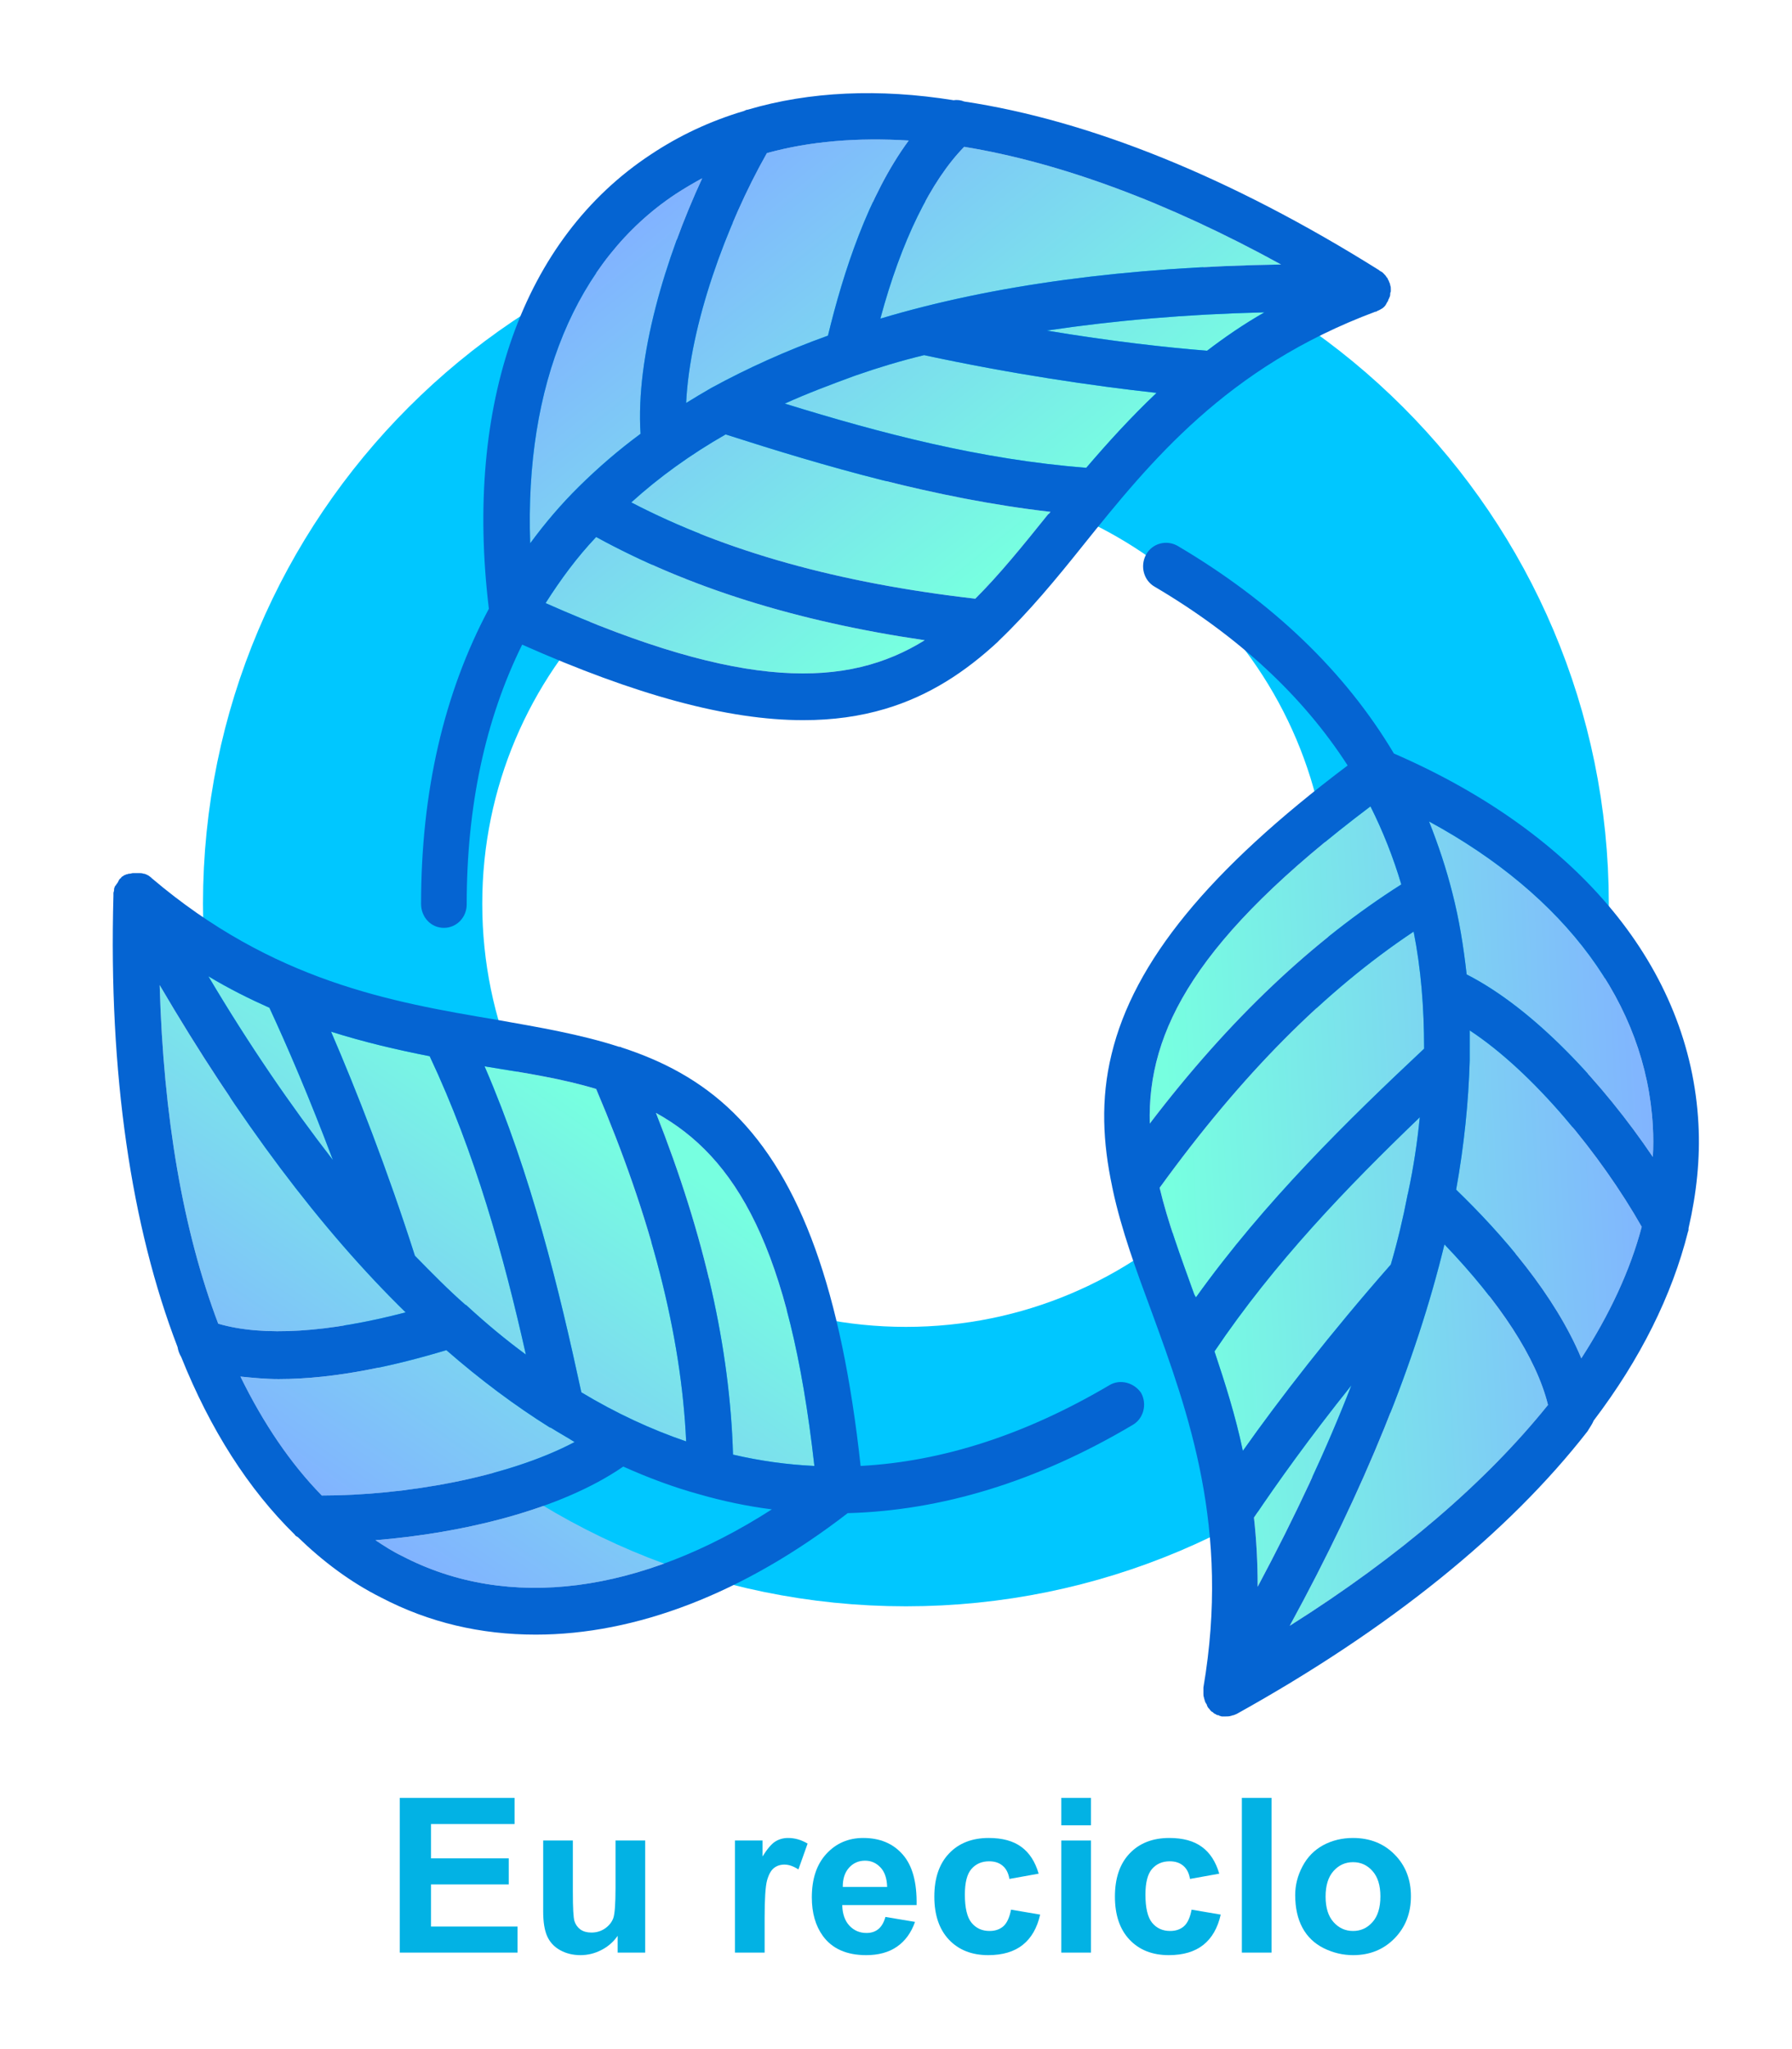 <svg width="77" height="88" viewBox="0 0 77 88" fill="none" xmlns="http://www.w3.org/2000/svg">
<g filter="url(#filter0_d_95_1565)">
<path d="M17.177 79.856V73.211H22.11V74.335H18.52V75.808H21.86V76.928H18.52V78.737H22.237V79.856H17.177Z" fill="#02B2E4"/>
<path d="M26.539 79.856V79.135C26.363 79.392 26.132 79.595 25.844 79.743C25.56 79.891 25.259 79.965 24.941 79.965C24.618 79.965 24.327 79.894 24.07 79.752C23.813 79.61 23.627 79.41 23.512 79.154C23.397 78.897 23.34 78.542 23.34 78.088V75.042H24.615V77.254C24.615 77.931 24.637 78.347 24.683 78.501C24.731 78.652 24.817 78.773 24.941 78.864C25.065 78.951 25.223 78.995 25.413 78.995C25.631 78.995 25.826 78.936 25.999 78.818C26.171 78.697 26.289 78.549 26.353 78.374C26.416 78.196 26.448 77.762 26.448 77.073V75.042H27.723V79.856H26.539Z" fill="#02B2E4"/>
<path d="M32.855 79.856H31.58V75.042H32.764V75.727C32.967 75.403 33.148 75.19 33.309 75.088C33.472 74.985 33.657 74.933 33.862 74.933C34.153 74.933 34.433 75.013 34.702 75.174L34.307 76.284C34.092 76.145 33.893 76.076 33.708 76.076C33.53 76.076 33.379 76.126 33.254 76.225C33.13 76.322 33.032 76.499 32.959 76.756C32.89 77.013 32.855 77.55 32.855 78.369V79.856Z" fill="#02B2E4"/>
<path d="M38.046 78.324L39.317 78.537C39.153 79.002 38.895 79.358 38.541 79.602C38.19 79.844 37.75 79.965 37.22 79.965C36.382 79.965 35.762 79.692 35.36 79.144C35.042 78.706 34.883 78.153 34.883 77.486C34.883 76.688 35.092 76.064 35.51 75.613C35.927 75.16 36.455 74.933 37.093 74.933C37.81 74.933 38.376 75.171 38.79 75.645C39.205 76.117 39.403 76.84 39.385 77.816H36.19C36.199 78.194 36.302 78.489 36.499 78.7C36.696 78.909 36.941 79.013 37.234 79.013C37.434 79.013 37.602 78.959 37.738 78.85C37.874 78.741 37.977 78.566 38.046 78.324ZM38.119 77.037C38.11 76.668 38.014 76.388 37.833 76.198C37.651 76.005 37.431 75.908 37.17 75.908C36.892 75.908 36.662 76.009 36.481 76.212C36.299 76.414 36.21 76.689 36.213 77.037H38.119Z" fill="#02B2E4"/>
<path d="M44.63 76.466L43.373 76.692C43.331 76.441 43.234 76.252 43.083 76.126C42.935 75.999 42.741 75.935 42.502 75.935C42.185 75.935 41.931 76.046 41.74 76.266C41.552 76.484 41.459 76.849 41.459 77.363C41.459 77.934 41.554 78.338 41.745 78.573C41.938 78.809 42.197 78.927 42.52 78.927C42.762 78.927 42.961 78.859 43.115 78.723C43.269 78.584 43.378 78.347 43.442 78.011L44.694 78.224C44.564 78.799 44.314 79.232 43.945 79.525C43.576 79.818 43.082 79.965 42.461 79.965C41.757 79.965 41.194 79.743 40.773 79.299C40.356 78.854 40.147 78.239 40.147 77.454C40.147 76.659 40.357 76.041 40.778 75.6C41.198 75.156 41.767 74.933 42.484 74.933C43.071 74.933 43.537 75.06 43.882 75.314C44.23 75.565 44.479 75.949 44.63 76.466Z" fill="#02B2E4"/>
<path d="M45.602 74.389V73.211H46.877V74.389H45.602ZM45.602 79.856V75.042H46.877V79.856H45.602Z" fill="#02B2E4"/>
<path d="M52.39 76.466L51.133 76.692C51.091 76.441 50.994 76.252 50.843 76.126C50.694 75.999 50.501 75.935 50.262 75.935C49.944 75.935 49.69 76.046 49.499 76.266C49.312 76.484 49.218 76.849 49.218 77.363C49.218 77.934 49.313 78.338 49.504 78.573C49.697 78.809 49.956 78.927 50.28 78.927C50.522 78.927 50.72 78.859 50.874 78.723C51.029 78.584 51.138 78.347 51.201 78.011L52.453 78.224C52.323 78.799 52.074 79.232 51.705 79.525C51.336 79.818 50.841 79.965 50.221 79.965C49.516 79.965 48.953 79.743 48.533 79.299C48.115 78.854 47.907 78.239 47.907 77.454C47.907 76.659 48.117 76.041 48.537 75.6C48.958 75.156 49.527 74.933 50.244 74.933C50.831 74.933 51.296 75.06 51.641 75.314C51.989 75.565 52.239 75.949 52.39 76.466Z" fill="#02B2E4"/>
<path d="M53.361 79.856V73.211H54.636V79.856H53.361Z" fill="#02B2E4"/>
<path d="M55.653 77.381C55.653 76.958 55.757 76.549 55.966 76.153C56.174 75.757 56.469 75.455 56.85 75.246C57.235 75.038 57.663 74.933 58.135 74.933C58.864 74.933 59.461 75.171 59.927 75.645C60.393 76.117 60.626 76.713 60.626 77.436C60.626 78.164 60.39 78.768 59.918 79.249C59.449 79.726 58.858 79.965 58.144 79.965C57.702 79.965 57.28 79.865 56.878 79.666C56.478 79.466 56.174 79.175 55.966 78.791C55.757 78.404 55.653 77.934 55.653 77.381ZM56.959 77.449C56.959 77.927 57.073 78.292 57.3 78.546C57.527 78.8 57.806 78.927 58.139 78.927C58.472 78.927 58.75 78.8 58.974 78.546C59.201 78.292 59.314 77.924 59.314 77.44C59.314 76.969 59.201 76.606 58.974 76.352C58.75 76.098 58.472 75.972 58.139 75.972C57.806 75.972 57.527 76.098 57.3 76.352C57.073 76.606 56.959 76.972 56.959 77.449Z" fill="#02B2E4"/>
<path d="M17.271 62.821C16.874 62.632 16.503 62.389 16.132 62.146C19.841 61.848 24.079 60.848 26.781 58.983C27.867 59.47 28.953 59.875 30.04 60.173C31.073 60.47 32.106 60.686 33.165 60.821C27.523 64.443 21.828 65.2 17.271 62.821Z" fill="url(#paint0_linear_95_1565)"/>
<path d="M63.128 34.813C63.128 48.156 52.298 58.984 38.925 58.984C25.552 58.984 14.722 48.156 14.722 34.813C14.722 21.469 25.552 10.642 38.925 10.642C52.298 10.642 63.128 21.469 63.128 34.813Z" fill="white" stroke="#00C7FF" stroke-width="12"/>
<path d="M23.444 21.901C24.079 20.9 24.794 19.927 25.616 19.062C29.563 21.225 34.198 22.684 39.735 23.495C36.424 25.549 31.973 25.684 23.444 21.901Z" fill="url(#paint1_linear_95_1565)"/>
<path d="M41.907 21.712C36.026 21.036 31.179 19.684 27.126 17.576C28.318 16.495 29.669 15.522 31.179 14.657C35.391 16.009 40.185 17.414 45.139 17.982C45.112 18.009 45.086 18.063 45.033 18.09C43.947 19.441 42.94 20.685 41.907 21.712Z" fill="url(#paint2_linear_95_1565)"/>
<path d="M46.675 16.089C42.145 15.738 37.828 14.602 33.722 13.332C34.675 12.9 35.682 12.521 36.715 12.143C36.742 12.143 36.768 12.116 36.794 12.116C37.722 11.791 38.702 11.494 39.708 11.251C43.47 12.062 46.993 12.575 49.695 12.873C48.583 13.927 47.602 15.008 46.675 16.089Z" fill="url(#paint3_linear_95_1565)"/>
<path d="M41.43 2.305C45.563 2.98 50.172 4.683 55.046 7.359C48.45 7.467 42.702 8.224 37.828 9.683C38.728 6.332 40 3.764 41.43 2.305Z" fill="url(#paint4_linear_95_1565)"/>
<path d="M51.867 11.061C50.145 10.926 47.735 10.656 44.98 10.197C47.867 9.764 50.967 9.494 54.331 9.413C53.43 9.926 52.609 10.494 51.867 11.061Z" fill="url(#paint5_linear_95_1565)"/>
<path d="M39.046 2.034C37.298 4.412 36.238 7.683 35.576 10.413C33.775 11.061 32.106 11.818 30.569 12.656C30.198 12.872 29.828 13.088 29.483 13.305C29.642 9.953 31.205 5.656 32.953 2.574C34.808 2.061 36.847 1.899 39.046 2.034Z" fill="url(#paint6_linear_95_1565)"/>
<path d="M29.033 4.331C29.404 4.088 29.774 3.872 30.172 3.655C28.582 7.088 27.311 11.331 27.523 14.629C26.569 15.332 25.695 16.088 24.874 16.899C24.106 17.656 23.417 18.467 22.781 19.332C22.543 12.548 24.741 7.169 29.033 4.331Z" fill="url(#paint7_linear_95_1565)"/>
<path d="M34.993 58.957C33.828 58.903 32.662 58.741 31.497 58.47C31.364 53.903 30.278 49.092 28.185 43.794C31.602 45.686 33.934 49.524 34.993 58.957Z" fill="url(#paint8_linear_95_1565)"/>
<path d="M25.616 42.767C27.974 48.308 29.271 53.281 29.483 57.903C27.974 57.389 26.464 56.687 24.98 55.795C24.026 51.389 22.834 46.443 20.821 41.794C20.874 41.794 20.927 41.821 20.98 41.821C22.649 42.091 24.185 42.334 25.616 42.767Z" fill="url(#paint9_linear_95_1565)"/>
<path d="M6.861 38.307C10.252 44.091 13.775 48.794 17.43 52.361C14.119 53.226 11.311 53.416 9.377 52.848C7.867 48.875 7.02 43.956 6.861 38.307Z" fill="url(#paint10_linear_95_1565)"/>
<path d="M11.576 39.28C12.318 40.875 13.298 43.145 14.304 45.821C12.503 43.497 10.702 40.875 8.953 37.929C9.854 38.469 10.728 38.902 11.576 39.28Z" fill="url(#paint11_linear_95_1565)"/>
<path d="M20.079 52.091C20.053 52.064 20.026 52.037 20 52.037C19.258 51.388 18.543 50.659 17.828 49.929C16.636 46.199 15.311 42.82 14.225 40.307C15.682 40.766 17.086 41.09 18.463 41.361C20.424 45.523 21.642 49.929 22.596 54.172C21.748 53.551 20.901 52.848 20.079 52.091Z" fill="url(#paint12_linear_95_1565)"/>
<path d="M10.331 55.119C10.861 55.173 11.417 55.227 11.973 55.227C14.437 55.227 17.033 54.632 19.179 53.983C20.636 55.254 22.119 56.362 23.629 57.308C23.629 57.308 23.629 57.308 23.656 57.308C24 57.524 24.344 57.713 24.689 57.93C21.775 59.47 17.351 60.227 13.828 60.227C12.477 58.849 11.311 57.119 10.331 55.119Z" fill="url(#paint13_linear_95_1565)"/>
<path d="M51.311 51.578C50.728 49.956 50.172 48.47 49.828 47.01C53.351 42.145 56.927 38.55 60.741 36.01C61.059 37.604 61.192 39.28 61.192 41.037C57.934 44.091 54.331 47.605 51.391 51.713C51.364 51.686 51.337 51.632 51.311 51.578Z" fill="url(#paint14_linear_95_1565)"/>
<path d="M61.006 43.983C60.9 45.038 60.742 46.119 60.503 47.227C60.503 47.254 60.477 47.308 60.477 47.335C60.291 48.308 60.053 49.308 59.761 50.308C57.192 53.227 54.967 56.092 53.404 58.309C53.086 56.795 52.636 55.389 52.185 54.038C54.755 50.227 57.881 46.984 61.006 43.983Z" fill="url(#paint15_linear_95_1565)"/>
<path d="M54.039 64.146C54.039 63.119 53.986 62.119 53.881 61.173C54.861 59.714 56.291 57.713 58.066 55.497C57.006 58.227 55.655 61.119 54.039 64.146Z" fill="url(#paint16_linear_95_1565)"/>
<path d="M63.152 41.55C63.152 41.118 63.152 40.685 63.152 40.253C65.907 42.064 68.794 45.605 70.543 48.686C70.04 50.578 69.165 52.443 67.947 54.335C66.808 51.605 64.556 49.01 62.569 47.091C62.914 45.172 63.099 43.334 63.152 41.55Z" fill="url(#paint17_linear_95_1565)"/>
<path d="M71.02 44.361C71.046 44.794 71.046 45.253 71.02 45.685C68.9 42.55 65.933 39.334 63.02 37.847C62.887 36.658 62.702 35.496 62.41 34.361C62.145 33.306 61.801 32.279 61.404 31.279C67.284 34.469 70.728 39.118 71.02 44.361Z" fill="url(#paint18_linear_95_1565)"/>
<path d="M58.887 30.631C59.417 31.685 59.867 32.82 60.212 33.982C56.424 36.388 52.848 39.739 49.404 44.253C49.298 40.253 51.391 36.28 58.887 30.631Z" fill="url(#paint19_linear_95_1565)"/>
<path d="M55.417 65.823C58.622 59.958 60.848 54.471 62.066 49.443C64.45 51.93 66.013 54.309 66.516 56.336C63.867 59.633 60.132 62.849 55.417 65.823Z" fill="url(#paint20_linear_95_1565)"/>
<path d="M19.073 35.847C19.629 35.847 20.053 35.388 20.053 34.847C20.053 30.631 20.848 26.901 22.437 23.685C27.311 25.847 31.258 26.928 34.516 26.928C35.788 26.928 36.953 26.766 38.039 26.442C39.947 25.874 41.483 24.847 42.861 23.576C42.887 23.549 42.914 23.522 42.94 23.495C44.212 22.279 45.377 20.874 46.543 19.414C49.43 15.819 52.715 11.765 59.099 9.386H59.126C59.152 9.386 59.152 9.359 59.179 9.359C59.205 9.332 59.258 9.332 59.285 9.305C59.311 9.305 59.311 9.278 59.337 9.278C59.444 9.224 59.523 9.143 59.576 9.035C59.576 9.008 59.602 9.008 59.602 8.981C59.629 8.954 59.655 8.9 59.655 8.873C59.655 8.846 59.682 8.846 59.682 8.819C59.708 8.765 59.735 8.711 59.735 8.657V8.63C59.735 8.603 59.735 8.576 59.761 8.522C59.761 8.495 59.761 8.495 59.761 8.468V8.44V8.413C59.761 8.359 59.761 8.305 59.735 8.251C59.735 8.197 59.708 8.143 59.682 8.089C59.682 8.062 59.682 8.062 59.655 8.035C59.629 7.981 59.629 7.954 59.602 7.927L59.576 7.9C59.549 7.846 59.523 7.819 59.47 7.765L59.444 7.738C59.417 7.711 59.391 7.684 59.337 7.657C59.311 7.657 59.311 7.63 59.285 7.63L59.258 7.603C52.874 3.602 46.808 1.17 41.43 0.359C41.298 0.305 41.139 0.278 40.98 0.305C37.775 -0.209 34.781 -0.073 32.132 0.71C32.079 0.71 32.026 0.737 31.973 0.764C30.516 1.197 29.192 1.819 27.973 2.629C22.463 6.251 19.947 13.36 21.006 22.144C19.073 25.766 18.093 30.009 18.093 34.82C18.093 35.388 18.516 35.847 19.073 35.847ZM23.444 21.901C24.079 20.901 24.794 19.928 25.616 19.063C29.563 21.225 34.199 22.684 39.735 23.495C36.424 25.549 31.973 25.685 23.444 21.901ZM41.907 21.712C36.026 21.036 31.179 19.684 27.126 17.576C28.318 16.495 29.669 15.522 31.179 14.657C35.391 16.009 40.185 17.414 45.139 17.982C45.112 18.009 45.086 18.063 45.033 18.09C43.947 19.441 42.94 20.684 41.907 21.712ZM46.675 16.09C42.145 15.738 37.828 14.603 33.722 13.333C34.675 12.9 35.682 12.522 36.715 12.143C36.742 12.143 36.768 12.116 36.794 12.116C37.722 11.792 38.702 11.495 39.708 11.252C43.47 12.062 46.993 12.576 49.695 12.873C48.583 13.927 47.602 15.008 46.675 16.09ZM41.43 2.305C45.563 2.981 50.172 4.684 55.046 7.359C48.45 7.467 42.702 8.224 37.828 9.684C38.728 6.332 40 3.765 41.43 2.305ZM51.867 11.062C50.145 10.927 47.735 10.657 44.98 10.197C47.867 9.765 50.967 9.495 54.331 9.414C53.43 9.927 52.609 10.495 51.867 11.062ZM39.046 2.035C37.298 4.413 36.238 7.684 35.576 10.414C33.775 11.062 32.106 11.819 30.569 12.657C30.198 12.873 29.828 13.089 29.483 13.306C29.642 9.954 31.205 5.657 32.953 2.575C34.808 2.062 36.847 1.9 39.046 2.035ZM29.033 4.332C29.404 4.089 29.775 3.873 30.172 3.656C28.583 7.089 27.311 11.332 27.523 14.63C26.569 15.333 25.695 16.09 24.874 16.9C24.106 17.657 23.417 18.468 22.781 19.333C22.543 12.549 24.742 7.17 29.033 4.332Z" fill="#0564D2"/>
<path d="M47.655 55.496C44.079 57.605 40.503 58.767 36.98 58.956C36.159 51.442 34.41 46.631 31.523 43.793C30.093 42.388 28.45 41.55 26.702 40.982C26.675 40.955 26.622 40.955 26.596 40.955C24.927 40.414 23.152 40.117 21.324 39.793C16.821 39.036 11.735 38.144 6.516 33.711L6.49 33.684C6.463 33.657 6.41 33.63 6.384 33.603C6.357 33.603 6.357 33.576 6.331 33.576C6.278 33.549 6.225 33.522 6.172 33.522C6.093 33.495 6.04 33.495 5.96 33.495C5.934 33.495 5.934 33.495 5.907 33.495C5.854 33.495 5.828 33.495 5.775 33.495C5.748 33.495 5.748 33.495 5.722 33.495C5.669 33.495 5.616 33.522 5.563 33.522H5.536C5.51 33.522 5.483 33.549 5.43 33.549C5.404 33.549 5.404 33.576 5.377 33.576H5.351C5.351 33.576 5.351 33.576 5.324 33.603C5.271 33.63 5.218 33.657 5.192 33.711C5.139 33.738 5.112 33.792 5.086 33.846C5.086 33.873 5.059 33.873 5.059 33.901C5.033 33.928 5.006 33.982 4.98 34.009C4.98 34.009 4.98 34.036 4.954 34.036C4.927 34.09 4.901 34.144 4.901 34.198V34.225C4.901 34.279 4.874 34.306 4.874 34.36C4.874 34.387 4.874 34.387 4.874 34.414C4.874 34.441 4.874 34.441 4.874 34.468C4.662 42.117 5.642 48.685 7.629 53.848C7.655 54.01 7.708 54.145 7.788 54.28C9.033 57.388 10.675 59.956 12.662 61.902C12.689 61.956 12.742 61.983 12.795 62.01C13.881 63.064 15.073 63.956 16.371 64.605C18.437 65.686 20.662 66.2 23.02 66.2C27.311 66.2 31.947 64.443 36.424 60.983C40.45 60.875 44.556 59.632 48.662 57.199C49.139 56.929 49.298 56.307 49.033 55.821C48.742 55.388 48.132 55.199 47.655 55.496ZM34.993 58.956C33.828 58.902 32.662 58.74 31.497 58.469C31.364 53.902 30.278 49.091 28.185 43.793C31.602 45.685 33.934 49.523 34.993 58.956ZM25.616 42.766C27.973 48.307 29.271 53.28 29.483 57.902C27.973 57.388 26.463 56.686 24.98 55.794C24.026 51.388 22.834 46.442 20.821 41.793C20.874 41.793 20.927 41.82 20.98 41.82C22.649 42.09 24.185 42.333 25.616 42.766ZM6.861 38.306C10.252 44.09 13.775 48.793 17.43 52.361C14.119 53.226 11.311 53.415 9.377 52.847C7.867 48.874 7.02 43.955 6.861 38.306ZM11.576 39.279C12.318 40.874 13.298 43.144 14.305 45.82C12.503 43.496 10.702 40.874 8.954 37.928C9.854 38.468 10.728 38.901 11.576 39.279ZM20.079 52.091C20.053 52.064 20.026 52.037 20 52.037C19.258 51.388 18.543 50.658 17.828 49.928C16.636 46.199 15.311 42.82 14.225 40.306C15.682 40.766 17.086 41.09 18.463 41.36C20.424 45.523 21.642 49.928 22.596 54.172C21.748 53.55 20.901 52.847 20.079 52.091ZM10.331 55.118C10.861 55.172 11.417 55.226 11.973 55.226C14.437 55.226 17.033 54.631 19.179 53.983C20.636 55.253 22.119 56.361 23.629 57.307C23.629 57.307 23.629 57.307 23.655 57.307C24 57.523 24.344 57.713 24.689 57.929C21.775 59.469 17.351 60.226 13.828 60.226C12.477 58.848 11.311 57.118 10.331 55.118ZM17.271 62.821C16.874 62.632 16.503 62.389 16.132 62.145C19.841 61.848 24.079 60.848 26.781 58.983C27.867 59.469 28.953 59.875 30.04 60.172C31.073 60.47 32.106 60.686 33.165 60.821C27.523 64.443 21.828 65.2 17.271 62.821Z" fill="#0564D2"/>
<path d="M68.477 57.01C70.49 54.362 71.841 51.632 72.53 48.902C72.556 48.848 72.556 48.794 72.556 48.74C72.9 47.253 73.059 45.739 72.98 44.28C72.636 37.604 67.867 31.82 59.894 28.36C57.801 24.846 54.675 21.846 50.596 19.441C50.119 19.171 49.51 19.333 49.245 19.819C48.98 20.306 49.139 20.927 49.616 21.198C53.192 23.306 55.973 25.873 57.907 28.874C51.947 33.36 48.715 37.307 47.761 41.28C47.285 43.226 47.391 45.091 47.788 46.956C47.788 47.01 47.814 47.037 47.814 47.091C48.185 48.821 48.821 50.551 49.483 52.334C51.073 56.686 52.874 61.632 51.709 68.471C51.709 68.471 51.709 68.471 51.709 68.498C51.709 68.525 51.709 68.525 51.709 68.552C51.709 68.606 51.709 68.633 51.709 68.687C51.709 68.714 51.709 68.714 51.709 68.741C51.709 68.795 51.709 68.849 51.735 68.903C51.735 68.903 51.735 68.903 51.735 68.93C51.761 68.984 51.761 69.038 51.788 69.092C51.788 69.119 51.814 69.119 51.814 69.146C51.841 69.173 51.867 69.227 51.867 69.254C51.867 69.281 51.894 69.281 51.894 69.308C51.92 69.362 51.973 69.389 52 69.444L52.026 69.471C52.053 69.498 52.079 69.525 52.106 69.525L52.132 69.552L52.159 69.579C52.185 69.579 52.185 69.606 52.212 69.606C52.238 69.606 52.238 69.633 52.265 69.633C52.291 69.66 52.318 69.66 52.344 69.66C52.371 69.66 52.371 69.66 52.397 69.687C52.424 69.687 52.477 69.714 52.503 69.714H52.53C52.583 69.714 52.636 69.714 52.662 69.714C52.742 69.714 52.821 69.714 52.901 69.687C52.927 69.687 52.953 69.66 53.007 69.66C53.059 69.633 53.086 69.633 53.139 69.606C59.708 65.957 64.821 61.822 68.212 57.47C68.344 57.254 68.424 57.145 68.477 57.01ZM51.311 51.578C50.728 49.956 50.172 48.469 49.828 47.01C53.351 42.145 56.927 38.55 60.742 36.009C61.059 37.604 61.192 39.28 61.192 41.036C57.934 44.091 54.331 47.605 51.391 51.713C51.364 51.686 51.338 51.632 51.311 51.578ZM61.007 43.983C60.901 45.037 60.742 46.118 60.503 47.226C60.503 47.253 60.477 47.307 60.477 47.334C60.291 48.307 60.053 49.307 59.761 50.307C57.192 53.226 54.967 56.091 53.404 58.308C53.086 56.794 52.636 55.389 52.185 54.037C54.755 50.226 57.881 46.983 61.007 43.983ZM54.04 64.146C54.04 63.119 53.987 62.119 53.881 61.173C54.861 59.713 56.291 57.713 58.066 55.497C57.007 58.227 55.656 61.119 54.04 64.146ZM63.152 41.55C63.152 41.118 63.152 40.685 63.152 40.253C65.907 42.064 68.794 45.604 70.543 48.686C70.04 50.578 69.165 52.443 67.947 54.335C66.808 51.605 64.556 49.01 62.569 47.091C62.914 45.172 63.099 43.334 63.152 41.55ZM71.02 44.361C71.046 44.794 71.046 45.253 71.02 45.685C68.9 42.55 65.934 39.334 63.02 37.847C62.887 36.658 62.702 35.496 62.41 34.361C62.145 33.306 61.801 32.279 61.404 31.279C67.285 34.469 70.728 39.117 71.02 44.361ZM58.887 30.631C59.417 31.685 59.867 32.82 60.212 33.982C56.424 36.388 52.847 39.739 49.404 44.253C49.298 40.253 51.391 36.279 58.887 30.631ZM55.417 65.822C58.622 59.956 60.847 54.47 62.066 49.442C64.45 51.929 66.013 54.307 66.516 56.335C63.867 59.632 60.132 62.849 55.417 65.822Z" fill="#0564D2"/>
</g>
<defs>
<filter id="filter0_d_95_1565" x="0.846" y="0" width="76.154" height="87.965" filterUnits="userSpaceOnUse" color-interpolation-filters="sRGB">
<feFlood flood-opacity="0" result="BackgroundImageFix"/>
<feColorMatrix in="SourceAlpha" type="matrix" values="0 0 0 0 0 0 0 0 0 0 0 0 0 0 0 0 0 0 127 0" result="hardAlpha"/>
<feOffset dy="4"/>
<feGaussianBlur stdDeviation="2"/>
<feComposite in2="hardAlpha" operator="out"/>
<feColorMatrix type="matrix" values="0 0 0 0 0 0 0 0 0 0 0 0 0 0 0 0 0 0 0.25 0"/>
<feBlend mode="normal" in2="BackgroundImageFix" result="effect1_dropShadow_95_1565"/>
<feBlend mode="normal" in="SourceGraphic" in2="effect1_dropShadow_95_1565" result="shape"/>
</filter>
<linearGradient id="paint0_linear_95_1565" x1="21.752" y1="65.833" x2="33.477" y2="49.017" gradientUnits="userSpaceOnUse">
<stop stop-color="#81B3FF"/>
<stop offset="1" stop-color="#77FFE0"/>
</linearGradient>
<linearGradient id="paint1_linear_95_1565" x1="21.963" y1="10.172" x2="35.163" y2="26.668" gradientUnits="userSpaceOnUse">
<stop stop-color="#81B3FF"/>
<stop offset="1" stop-color="#77FFE0"/>
</linearGradient>
<linearGradient id="paint2_linear_95_1565" x1="27.109" y1="6.055" x2="40.309" y2="22.551" gradientUnits="userSpaceOnUse">
<stop stop-color="#81B3FF"/>
<stop offset="1" stop-color="#77FFE0"/>
</linearGradient>
<linearGradient id="paint3_linear_95_1565" x1="32.786" y1="1.512" x2="45.986" y2="18.008" gradientUnits="userSpaceOnUse">
<stop stop-color="#81B3FF"/>
<stop offset="1" stop-color="#77FFE0"/>
</linearGradient>
<linearGradient id="paint4_linear_95_1565" x1="37.899" y1="-2.579" x2="51.099" y2="13.916" gradientUnits="userSpaceOnUse">
<stop stop-color="#81B3FF"/>
<stop offset="1" stop-color="#77FFE0"/>
</linearGradient>
<linearGradient id="paint5_linear_95_1565" x1="39.267" y1="-3.671" x2="52.463" y2="12.824" gradientUnits="userSpaceOnUse">
<stop stop-color="#81B3FF"/>
<stop offset="1" stop-color="#77FFE0"/>
</linearGradient>
<linearGradient id="paint6_linear_95_1565" x1="30.777" y1="3.119" x2="43.977" y2="19.614" gradientUnits="userSpaceOnUse">
<stop stop-color="#81B3FF"/>
<stop offset="1" stop-color="#77FFE0"/>
</linearGradient>
<linearGradient id="paint7_linear_95_1565" x1="24.119" y1="8.446" x2="37.319" y2="24.942" gradientUnits="userSpaceOnUse">
<stop stop-color="#81B3FF"/>
<stop offset="1" stop-color="#77FFE0"/>
</linearGradient>
<linearGradient id="paint8_linear_95_1565" x1="21.862" y1="65.91" x2="33.587" y2="49.094" gradientUnits="userSpaceOnUse">
<stop stop-color="#81B3FF"/>
<stop offset="1" stop-color="#77FFE0"/>
</linearGradient>
<linearGradient id="paint9_linear_95_1565" x1="16.766" y1="62.357" x2="28.49" y2="45.541" gradientUnits="userSpaceOnUse">
<stop stop-color="#81B3FF"/>
<stop offset="1" stop-color="#77FFE0"/>
</linearGradient>
<linearGradient id="paint10_linear_95_1565" x1="5.846" y1="54.742" x2="17.57" y2="37.926" gradientUnits="userSpaceOnUse">
<stop stop-color="#81B3FF"/>
<stop offset="1" stop-color="#77FFE0"/>
</linearGradient>
<linearGradient id="paint11_linear_95_1565" x1="3.92" y1="53.4" x2="15.644" y2="36.584" gradientUnits="userSpaceOnUse">
<stop stop-color="#81B3FF"/>
<stop offset="1" stop-color="#77FFE0"/>
</linearGradient>
<linearGradient id="paint12_linear_95_1565" x1="10.976" y1="58.319" x2="22.7" y2="41.503" gradientUnits="userSpaceOnUse">
<stop stop-color="#81B3FF"/>
<stop offset="1" stop-color="#77FFE0"/>
</linearGradient>
<linearGradient id="paint13_linear_95_1565" x1="14.597" y1="60.844" x2="26.321" y2="44.028" gradientUnits="userSpaceOnUse">
<stop stop-color="#81B3FF"/>
<stop offset="1" stop-color="#77FFE0"/>
</linearGradient>
<linearGradient id="paint14_linear_95_1565" x1="71.191" y1="43.071" x2="50.183" y2="44.151" gradientUnits="userSpaceOnUse">
<stop stop-color="#81B3FF"/>
<stop offset="1" stop-color="#77FFE0"/>
</linearGradient>
<linearGradient id="paint15_linear_95_1565" x1="71.566" y1="50.38" x2="50.559" y2="51.459" gradientUnits="userSpaceOnUse">
<stop stop-color="#81B3FF"/>
<stop offset="1" stop-color="#77FFE0"/>
</linearGradient>
<linearGradient id="paint16_linear_95_1565" x1="72.006" y1="58.949" x2="50.999" y2="60.029" gradientUnits="userSpaceOnUse">
<stop stop-color="#81B3FF"/>
<stop offset="1" stop-color="#77FFE0"/>
</linearGradient>
<linearGradient id="paint17_linear_95_1565" x1="71.392" y1="46.992" x2="50.385" y2="48.072" gradientUnits="userSpaceOnUse">
<stop stop-color="#81B3FF"/>
<stop offset="1" stop-color="#77FFE0"/>
</linearGradient>
<linearGradient id="paint18_linear_95_1565" x1="70.942" y1="38.231" x2="49.935" y2="39.31" gradientUnits="userSpaceOnUse">
<stop stop-color="#81B3FF"/>
<stop offset="1" stop-color="#77FFE0"/>
</linearGradient>
<linearGradient id="paint19_linear_95_1565" x1="70.855" y1="36.524" x2="49.847" y2="37.603" gradientUnits="userSpaceOnUse">
<stop stop-color="#81B3FF"/>
<stop offset="1" stop-color="#77FFE0"/>
</linearGradient>
<linearGradient id="paint20_linear_95_1565" x1="71.902" y1="56.919" x2="50.895" y2="57.998" gradientUnits="userSpaceOnUse">
<stop stop-color="#81B3FF"/>
<stop offset="1" stop-color="#77FFE0"/>
</linearGradient>
</defs>
</svg>

